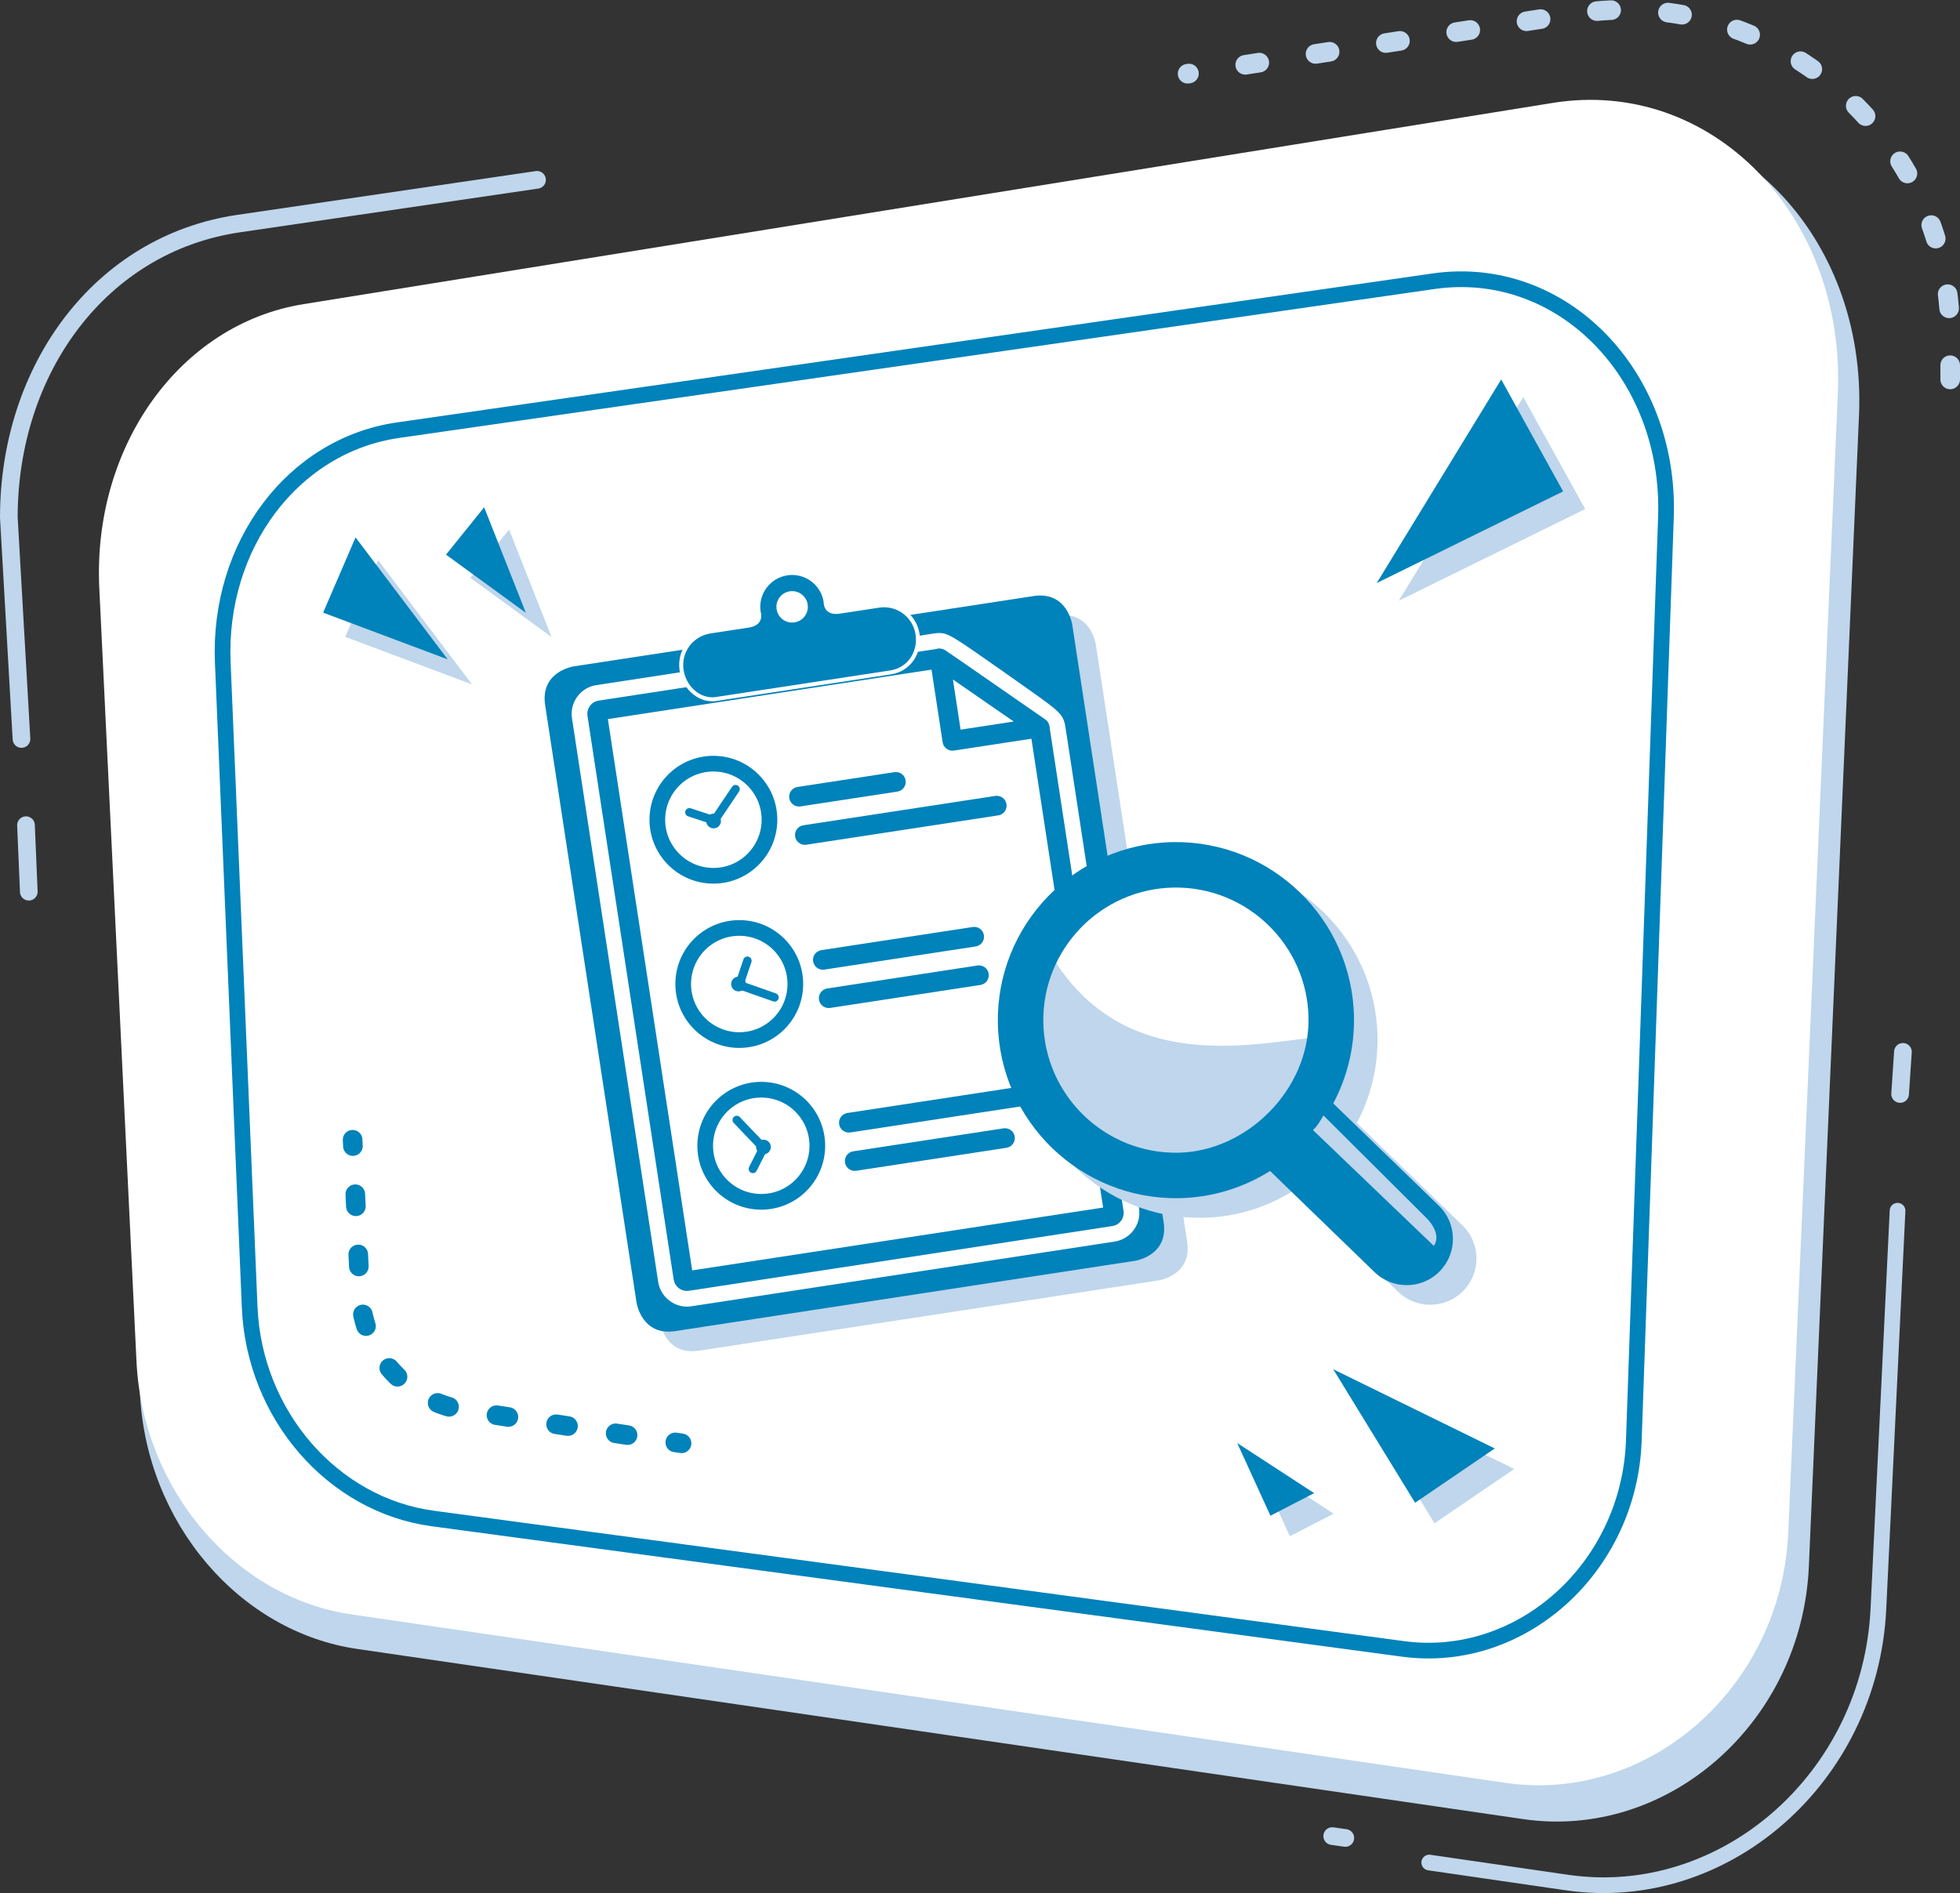 <?xml version="1.0" encoding="UTF-8"?>
<svg xmlns="http://www.w3.org/2000/svg" viewBox="0 0 499.782 482.804">
  <rect x="0" y="0" width="499.782" height="482.804" fill="#333333" stroke="none"/>
  <defs>
    <style>
      .cls-1 {
        fill: #fff;
      }

      .cls-2, .cls-3, .cls-4, .cls-5, .cls-6, .cls-7, .cls-8 {
        fill: none;
      }

      .cls-2, .cls-3, .cls-5, .cls-6, .cls-7 {
        stroke-linecap: round;
      }

      .cls-2, .cls-3, .cls-5, .cls-6, .cls-7, .cls-8 {
        stroke-miterlimit: 10;
      }

      .cls-2, .cls-4, .cls-8 {
        stroke-width: 4px;
      }

      .cls-2, .cls-5, .cls-7 {
        stroke: #bfd6ec;
      }

      .cls-9, .cls-10 {
        fill: #0082ba;
      }

      .cls-3, .cls-10, .cls-4, .cls-6, .cls-8 {
        stroke: #0082ba;
      }

      .cls-3, .cls-6, .cls-7 {
        stroke-width: 5px;
      }

      .cls-10 {
        stroke-width: .256px;
      }

      .cls-4 {
        stroke-linejoin: round;
      }

      .cls-11 {
        fill: #bfd6ec;
      }

      .cls-5 {
        stroke-width: 4.504px;
      }

      .cls-6 {
        stroke-dasharray: 0 0 3.074 12.295;
      }

      .cls-7 {
        stroke-dasharray: 0 0 3.629 14.517;
      }
    </style>
  </defs>
  <g id="Ebene_1" data-name="Ebene 1"/>
  <g id="Ebene_2" data-name="Ebene 2">
    <g id="kasten">
      <g id="Mitte_schatten" data-name="Mitte schatten">
        <path class="cls-11" d="M91.088,420.545l135.222,19.739,64.578,9.427,97.495,14.232c36.885,5.384,71.124-24.588,72.862-64.493l12.784-293.503c2.002-45.954-32.603-81.486-73.446-74.906L78.691,82.903c-31.901,5.14-54.342,36.677-52.587,73.18l9.578,199.209c1.591,33.088,25.29,60.857,55.406,65.254Z"/>
      </g>
      <g id="Mitte">
        <g>
          <path class="cls-5" d="M136.934,45.865l-76.081,11.157C25.454,62.213,2.252,94.304,2.252,131.968l3.226,56.5"/>
          <g>
            <path class="cls-1" d="M89.636,411.742l133.831,19.536,63.913,9.33,96.492,14.086c36.506,5.329,70.392-24.336,72.113-63.83l12.652-290.484c1.981-45.481-32.268-80.648-72.691-74.135L77.367,77.572c-31.573,5.087-53.783,36.3-52.046,72.427l9.479,197.16c1.574,32.747,25.029,60.231,54.836,64.583Z"/>
            <path class="cls-4" d="M110.374,387.277l58.965,7.927,134.373,18.065,54.08,7.271c30.104,4.047,57.691-20.713,58.819-53.156l8.188-235.49c1.265-36.379-26.575-64.87-59.252-60.169L101.495,109.714c-26.816,3.858-45.935,29.37-44.689,59.244l6.855,164.377c1.148,27.524,21.164,50.507,46.713,53.942Z"/>
          </g>
          <line class="cls-5" x1="6.626" y1="210.453" x2="7.343" y2="227.419"/>
          <line class="cls-5" x1="484.511" y1="279.016" x2="485.228" y2="268.263"/>
          <line class="cls-5" x1="339.7" y1="468.274" x2="343.046" y2="468.751"/>
          <g>
            <polygon class="cls-11" points="120.35 174.545 88.024 162.422 96.443 142.892 120.35 174.545"/>
            <polygon class="cls-11" points="140.637 162.464 119.914 147.371 129.816 135.068 140.637 162.464"/>
            <polygon class="cls-11" points="344.923 354.456 365.783 388.497 386.109 374.651 344.923 354.456"/>
            <polygon class="cls-11" points="356.682 153.203 404.213 129.829 388.42 101.277 356.682 153.203"/>
            <polygon class="cls-11" points="320.435 373.268 328.9 391.805 340.054 386.047 320.435 373.268"/>
          </g>
          <polygon class="cls-9" points="114.155 168.159 82.395 156.249 90.665 137.06 114.155 168.159"/>
          <polygon class="cls-9" points="134.086 156.29 113.726 141.461 123.454 129.374 134.086 156.29"/>
          <polygon class="cls-9" points="339.969 349.218 360.83 383.258 381.156 369.413 339.969 349.218"/>
          <polygon class="cls-9" points="351.052 148.7 398.583 125.325 382.79 96.773 351.052 148.7"/>
          <polygon class="cls-9" points="315.482 368.03 323.946 386.566 335.101 380.808 315.482 368.03"/>
          <g>
            <line class="cls-3" x1="89.913" y1="290.684" x2="89.992" y2="292.295"/>
            <path class="cls-6" d="M90.596,304.576l1.253,25.486c.747,15.204,12.239,27.71,27.326,29.738l46.941,7.141"/>
            <line class="cls-3" x1="172.194" y1="367.865" x2="173.789" y2="368.107"/>
          </g>
          <path class="cls-7" d="M497.282,96.773v-11.371c0-50.831-45.335-89.686-95.567-81.908l-98.888,15.312"/>
          <path class="cls-2" d="M364.446,475.019l35.137,5.108c40.015,5.817,77.315-26.582,79.392-69.781l4.883-101.566"/>
        </g>
      </g>
    </g>
    <g id="Audit-Log">
      <g>
        <g>
          <g>
            <path class="cls-11" d="M152.239,174.958s-8.54,1.306-7.234,9.848l23.311,152.444s1.306,8.542,9.846,7.236l117.318-17.94s8.54-1.306,7.234-9.848l-23.311-152.444s-1.306-8.542-9.846-7.236l-117.318,17.94Z"/>
            <path class="cls-9" d="M146.239,169.958s-8.54,1.306-7.234,9.848l23.311,152.444s1.306,8.542,9.846,7.236l117.318-17.94s8.54-1.306,7.234-9.848l-23.311-152.444s-1.306-8.542-9.846-7.236l-117.318,17.94Z"/>
            <g>
              <g>
                <path class="cls-1" d="M284.013,309.18c.076,.496-.265,.96-.763,1.036l-107.95,16.507c-.496,.076-.957-.265-1.033-.761l-21.984-143.765c-.076-.495,.262-.958,.758-1.034l86.284-13.194c.493-.075,25.797,17.681,25.873,18.176l18.814,123.035Z"/>
                <g>
                  <path class="cls-9" d="M175.161,331.241c-2.649,0-4.95-1.977-5.351-4.599l-21.983-143.765c-.452-2.952,1.582-5.721,4.533-6.172l86.283-13.193c.262-.04,.494-.068,.746-.068,1.692,0,2.568,.544,15.619,9.707,14.031,9.851,14.3,10.038,14.646,12.312l18.813,123.035c.22,1.431-.132,2.86-.99,4.027-.857,1.165-2.117,1.928-3.547,2.146l-107.949,16.508c-.276,.043-.551,.062-.821,.062Zm3.018-9.52l100.832-15.418-18.009-117.773c-4.23-3.171-18.287-13.039-22.595-15.859l-81.124,12.405,20.896,136.646Z"/>
                  <path class="cls-1" d="M239.389,165.444c1.04,0,2.623,1.027,14.47,9.344,13.601,9.548,13.617,9.654,13.819,10.977l18.814,123.035c.285,1.865-.999,3.609-2.864,3.894l-107.95,16.507c-.174,.027-.348,.04-.519,.04-1.657,0-3.114-1.21-3.373-2.901l-21.984-143.765c-.284-1.858,.997-3.608,2.859-3.893l86.284-13.194c.155-.024,.293-.045,.442-.045m-62.885,158.557l104.786-16.023-18.434-120.549c-3.469-2.693-20.371-14.559-24.001-16.85l-83.85,12.822,21.5,140.6m62.885-162.557c-.453,0-.811,.055-1.047,.091l-86.283,13.194c-1.957,.299-3.681,1.345-4.855,2.944-1.172,1.597-1.653,3.553-1.354,5.508l21.984,143.765c.549,3.589,3.699,6.296,7.327,6.296,.375,0,.753-.029,1.124-.086l107.949-16.507c4.044-.618,6.831-4.41,6.213-8.453l-18.814-123.036c-.333-2.177-1.342-3.321-3.338-4.921-1.781-1.426-5.036-3.74-12.137-8.725-13.261-9.31-14.345-10.07-16.769-10.07h0Zm-79.826,25.307l78.386-11.986c4.632,3.084,16.6,11.485,21.199,14.881l17.583,114.984-96.878,14.814-20.29-132.692h0Z"/>
                </g>
              </g>
              <g>
                <polygon class="cls-1" points="239.631 167.921 242.846 188.948 265.107 185.543 239.631 167.921"/>
                <path class="cls-9" d="M265.486,188.023l-22.261,3.404c-1.369,.209-2.649-.732-2.858-2.1l-3.215-21.026c-.151-.988,.299-1.973,1.151-2.506,.848-.53,1.931-.502,2.756,.065l25.474,17.62c.846,.584,1.25,1.627,1.017,2.628-.228,1.002-1.049,1.761-2.063,1.916Zm-20.541-1.933l13.546-2.071-15.502-10.72,1.956,12.792Z"/>
              </g>
            </g>
            <g>
              <path class="cls-9" d="M248.79,241.384l-38.591,5.901c-1.372,.21-2.65-.73-2.86-2.102s.729-2.65,2.102-2.86l38.591-5.901c1.368-.209,2.649,.732,2.858,2.101,.21,1.372-.731,2.651-2.099,2.86Z"/>
              <path class="cls-9" d="M250.003,251.201l-38.31,5.858c-1.372,.21-2.651-.731-2.86-2.101s.729-2.65,2.102-2.86l38.31-5.858c1.371-.21,2.649,.73,2.859,2.101,.209,1.37-.729,2.65-2.1,2.859Z"/>
            </g>
            <g>
              <path class="cls-9" d="M228.824,201.888l-24.708,3.778c-1.369,.209-2.651-.735-2.859-2.099-.21-1.371,.732-2.65,2.101-2.86l24.708-3.778c1.372-.21,2.65,.73,2.86,2.101,.209,1.364-.73,2.648-2.102,2.857Z"/>
              <path class="cls-9" d="M254.548,207.953l-48.938,7.483c-1.369,.209-2.65-.73-2.859-2.099s.732-2.652,2.101-2.862l48.938-7.483c1.369-.209,2.65,.735,2.859,2.103s-.731,2.648-2.101,2.857Z"/>
            </g>
            <g>
              <path class="cls-9" d="M266.766,281.184l-49.935,7.636c-1.371,.21-2.65-.73-2.859-2.1s.73-2.652,2.101-2.862l49.935-7.636c1.372-.21,2.651,.735,2.86,2.103s-.73,2.649-2.102,2.859Z"/>
              <path class="cls-9" d="M256.642,292.733l-38.316,5.859c-1.371,.21-2.65-.729-2.86-2.102s.73-2.648,2.101-2.858l38.316-5.859c1.368-.209,2.649,.732,2.858,2.099s-.731,2.651-2.099,2.86Z"/>
            </g>
          </g>
          <g>
            <path class="cls-10" d="M182.225,211.116c-.955,.146-1.851-.511-1.997-1.466s.513-1.85,1.468-1.996,1.849,.513,1.995,1.467c.146,.955-.511,1.85-1.466,1.996Zm-.349-2.284c-.306,.047-.517,.334-.47,.638s.334,.515,.64,.468,.515-.332,.469-.638-.333-.515-.638-.469Z"/>
            <path class="cls-10" d="M182.347,210.168c-.072,.011-.146,.014-.219,.007-.161-.012-.324-.069-.463-.164-.431-.301-.537-.893-.239-1.321l5.355-7.967c.293-.423,.909-.528,1.321-.243,.43,.3,.535,.891,.236,1.318l-5.353,7.967c-.15,.218-.382,.363-.637,.402Z"/>
            <path class="cls-10" d="M181.515,210.009c-.088-.005-.177-.02-.262-.048l-5.756-1.895c-.24-.077-.434-.244-.551-.47-.113-.226-.133-.482-.055-.724,.158-.481,.707-.764,1.193-.605l5.756,1.895c.316,.103,.56,.37,.631,.698,.036,.163,.028,.335-.025,.495-.13,.399-.513,.668-.932,.655Z"/>
            <circle class="cls-8" cx="181.91" cy="209.062" r="14.297"/>
          </g>
          <g>
            <path class="cls-10" d="M188.582,252.693c-.955,.146-1.851-.513-1.997-1.465s.513-1.851,1.467-1.997,1.849,.513,1.995,1.468-.511,1.849-1.466,1.995Zm-.349-2.284c-.306,.047-.517,.334-.47,.639s.334,.515,.64,.468,.515-.332,.469-.638-.333-.516-.638-.47Z"/>
            <path class="cls-10" d="M187.569,251.563c-.028-.068-.049-.138-.062-.209-.028-.162-.014-.332,.043-.491,.182-.492,.728-.743,1.219-.563l9.054,3.188c.483,.177,.739,.747,.566,1.219-.181,.491-.73,.742-1.217,.558l-9.055-3.185c-.248-.092-.446-.28-.548-.518Z"/>
            <path class="cls-10" d="M187.71,250.728c.005-.089,.021-.179,.049-.263l1.928-5.744c.08-.239,.247-.434,.474-.547,.226-.114,.483-.132,.724-.052,.481,.159,.76,.713,.599,1.199l-1.93,5.742c-.105,.316-.373,.558-.701,.628-.164,.032-.336,.024-.495-.029-.399-.133-.666-.516-.649-.935Z"/>
            <circle class="cls-8" cx="188.507" cy="250.962" r="14.297"/>
          </g>
          <g>
            <circle class="cls-8" cx="194.114" cy="292.215" r="14.297"/>
            <path class="cls-10" d="M194.94,294.269c-.955,.146-1.851-.513-1.997-1.467s.513-1.85,1.468-1.996,1.849,.512,1.995,1.467-.51,1.851-1.465,1.997Zm-.349-2.285c-.306,.047-.517,.334-.47,.638s.334,.515,.64,.468,.515-.332,.469-.638-.333-.515-.638-.469Z"/>
            <path class="cls-10" d="M195.435,292.64c-.004,.073-.017,.148-.038,.218-.048,.153-.136,.301-.26,.416-.387,.355-.987,.333-1.342-.049l-6.63-6.942c-.351-.377-.322-1.001,.047-1.344,.385-.353,.986-.33,1.339,.054l6.632,6.94c.178,.192,.27,.451,.252,.707Z"/>
            <path class="cls-10" d="M195.633,292.881c-.016,.088-.045,.172-.085,.254l-2.725,5.409c-.114,.227-.307,.394-.548,.473-.24,.08-.497,.063-.724-.05-.454-.228-.65-.813-.423-1.27l2.727-5.411c.148-.299,.448-.499,.783-.521,.167-.012,.336,.022,.486,.096,.376,.19,.584,.606,.508,1.02Z"/>
          </g>
        </g>
        <g>
          <path class="cls-9" d="M181.654,178.35c-3.829,0-7.206-3.203-7.855-7.451-.688-4.499,2.162-8.661,6.544-9.693l-.004-.025,.506-.097,9.94-1.521c1.182-.181,2.004-.59,2.442-1.215,.471-.671,.402-1.469,.319-1.885-.008-.038-.021-.076-.032-.115-.026-.089-.052-.179-.066-.272-.72-4.709,2.526-9.124,7.235-9.845,.436-.066,.878-.101,1.315-.101,4.224,0,7.891,3.152,8.529,7.333,.015,.094,.017,.187,.018,.278,0,.04,0,.08,.005,.12,.108,1.009,.655,2.21,2.642,2.21,.285,0,.594-.025,.92-.075l10.439-1.597,.002,.014c.302-.032,.589-.047,.875-.047,4.223,0,7.89,3.153,8.529,7.334,.352,2.3-.137,4.565-1.376,6.378-1.267,1.853-3.211,3.063-5.477,3.41l-43.928,6.697c-.484,.107-1.007,.164-1.523,.164h0Zm20.339-27.075c-.176,0-.354,.014-.533,.041-1.904,.292-3.218,2.078-2.927,3.981,.259,1.692,1.742,2.97,3.45,2.97,.176,0,.354-.014,.534-.041,1.904-.292,3.218-2.079,2.926-3.985-.258-1.69-1.741-2.966-3.45-2.966Z"/>
          <path class="cls-1" d="M201.998,146.642c3.946,0,7.409,2.88,8.023,6.898,.019,.127,.006,.25,.019,.377,.087,.812,.567,2.665,3.151,2.665,.303,0,.634-.025,.997-.081l9.94-1.52v.006c.021-.003,.039-.012,.059-.015,.417-.064,.83-.095,1.239-.095,3.946,0,7.409,2.879,8.024,6.899,.679,4.438-1.985,8.527-6.424,9.206l-.441,.069-43.486,6.629c-.49,.107-.973,.158-1.446,.158-3.703,0-6.757-3.139-7.35-7.017-.669-4.372,2.289-8.446,6.62-9.214l-.003-.019,9.94-1.52c3.464-.53,3.365-2.811,3.187-3.706-.025-.125-.075-.239-.094-.366-.678-4.435,2.369-8.583,6.806-9.261,.417-.064,.83-.095,1.239-.095m-.015,12.136c.201,0,.405-.015,.61-.047,2.188-.335,3.69-2.379,3.355-4.569-.303-1.981-2.009-3.4-3.955-3.4-.201,0-.406,.015-.611,.047-2.187,.334-3.69,2.379-3.355,4.565,.303,1.985,2.011,3.404,3.956,3.404m.015-13.16c-.463,0-.932,.036-1.394,.106-4.988,.763-8.426,5.44-7.663,10.427,.018,.119,.049,.231,.083,.343,.007,.024,.015,.047,.021,.071,.066,.332,.124,.971-.237,1.487-.355,.507-1.062,.845-2.101,1.003l-9.94,1.52-1.011,.155,.014,.095c-4.383,1.266-7.182,5.54-6.477,10.15,.687,4.495,4.282,7.886,8.362,7.886,.542,0,1.09-.059,1.631-.175l43.455-6.624,.442-.069c2.406-.368,4.473-1.656,5.821-3.627,1.313-1.92,1.831-4.316,1.46-6.745-.677-4.429-4.562-7.768-9.036-7.768-.146,0-.294,.004-.441,.011l-.007-.043-.793,.116c-.051,.007-.102,.014-.153,.022l-.078,.012h0l-9.921,1.517c-.3,.046-.584,.069-.843,.069-.481,0-1.945,0-2.133-1.751-.002-.023-.001-.047-.001-.071-.001-.117-.006-.233-.024-.351-.677-4.428-4.561-7.767-9.035-7.767h0Zm-.015,12.136c-1.458,0-2.724-1.09-2.945-2.535-.249-1.625,.872-3.15,2.498-3.398,.151-.023,.305-.035,.456-.035,1.457,0,2.723,1.088,2.943,2.531,.121,.789-.073,1.577-.544,2.22-.472,.642-1.165,1.062-1.953,1.183-.151,.023-.305,.035-.456,.035h0Z"/>
        </g>
      </g>
      <path class="cls-11" d="M372.899,312.504l-26.935-26.089c3.483-6.551,5.416-14.035,5.29-21.962-.399-25.036-21.092-45.081-46.129-44.682-25.035,.399-45.079,21.093-44.68,46.129,.399,25.035,21.092,45.081,46.128,44.682,8.563-.137,16.512-2.69,23.287-6.936l26.634,25.795c2.338,2.266,5.373,3.369,8.391,3.321s6.016-1.247,8.282-3.587c4.53-4.676,4.411-12.142-.267-16.671Zm-100.861-46.789c-.297-18.643,14.628-34.054,33.272-34.351,18.643-.297,34.054,14.63,34.351,33.273,.291,18.237-15.736,34.072-33.273,34.351-18.643,.297-34.052-14.63-34.35-33.273Z"/>
      <g>
        <g>
          <path class="cls-1" d="M337.886,259.57c.335,21.006-16.423,38.308-37.431,38.643s-38.307-16.425-38.642-37.431c-.335-21.009,16.423-38.308,37.429-38.643s38.308,16.422,38.643,37.431Z"/>
          <path class="cls-11" d="M337.964,264.433c.292,18.321-17.408,33.46-39.536,33.812-22.126,.353-40.3-14.214-40.592-32.535-.091-5.727,7.532-27.655,12.015-19.296,19.874,29.253,54.636,18.413,68.113,18.019Z"/>
          <path class="cls-9" d="M366.899,307.504l-26.935-26.089c3.483-6.551,5.416-14.035,5.29-21.962-.399-25.036-21.092-45.081-46.129-44.682-25.035,.399-45.079,21.093-44.68,46.129,.399,25.035,21.092,45.081,46.128,44.682,8.563-.137,16.512-2.69,23.287-6.936l26.634,25.795c2.338,2.266,5.373,3.369,8.391,3.321s6.016-1.247,8.282-3.587c4.53-4.676,4.411-12.142-.267-16.671Zm-100.861-46.789c-.297-18.643,14.628-34.054,33.272-34.351,18.643-.297,34.054,14.63,34.351,33.273,.291,18.237-15.736,34.072-33.273,34.351-18.643,.297-34.052-14.63-34.35-33.273Z"/>
        </g>
        <path class="cls-11" d="M334.793,288.21s1.056-.762,2.667-3.736l26.4,26.297s3.93,3.807,1.749,6.974l-30.816-29.534Z"/>
      </g>
    </g>
  </g>
</svg>